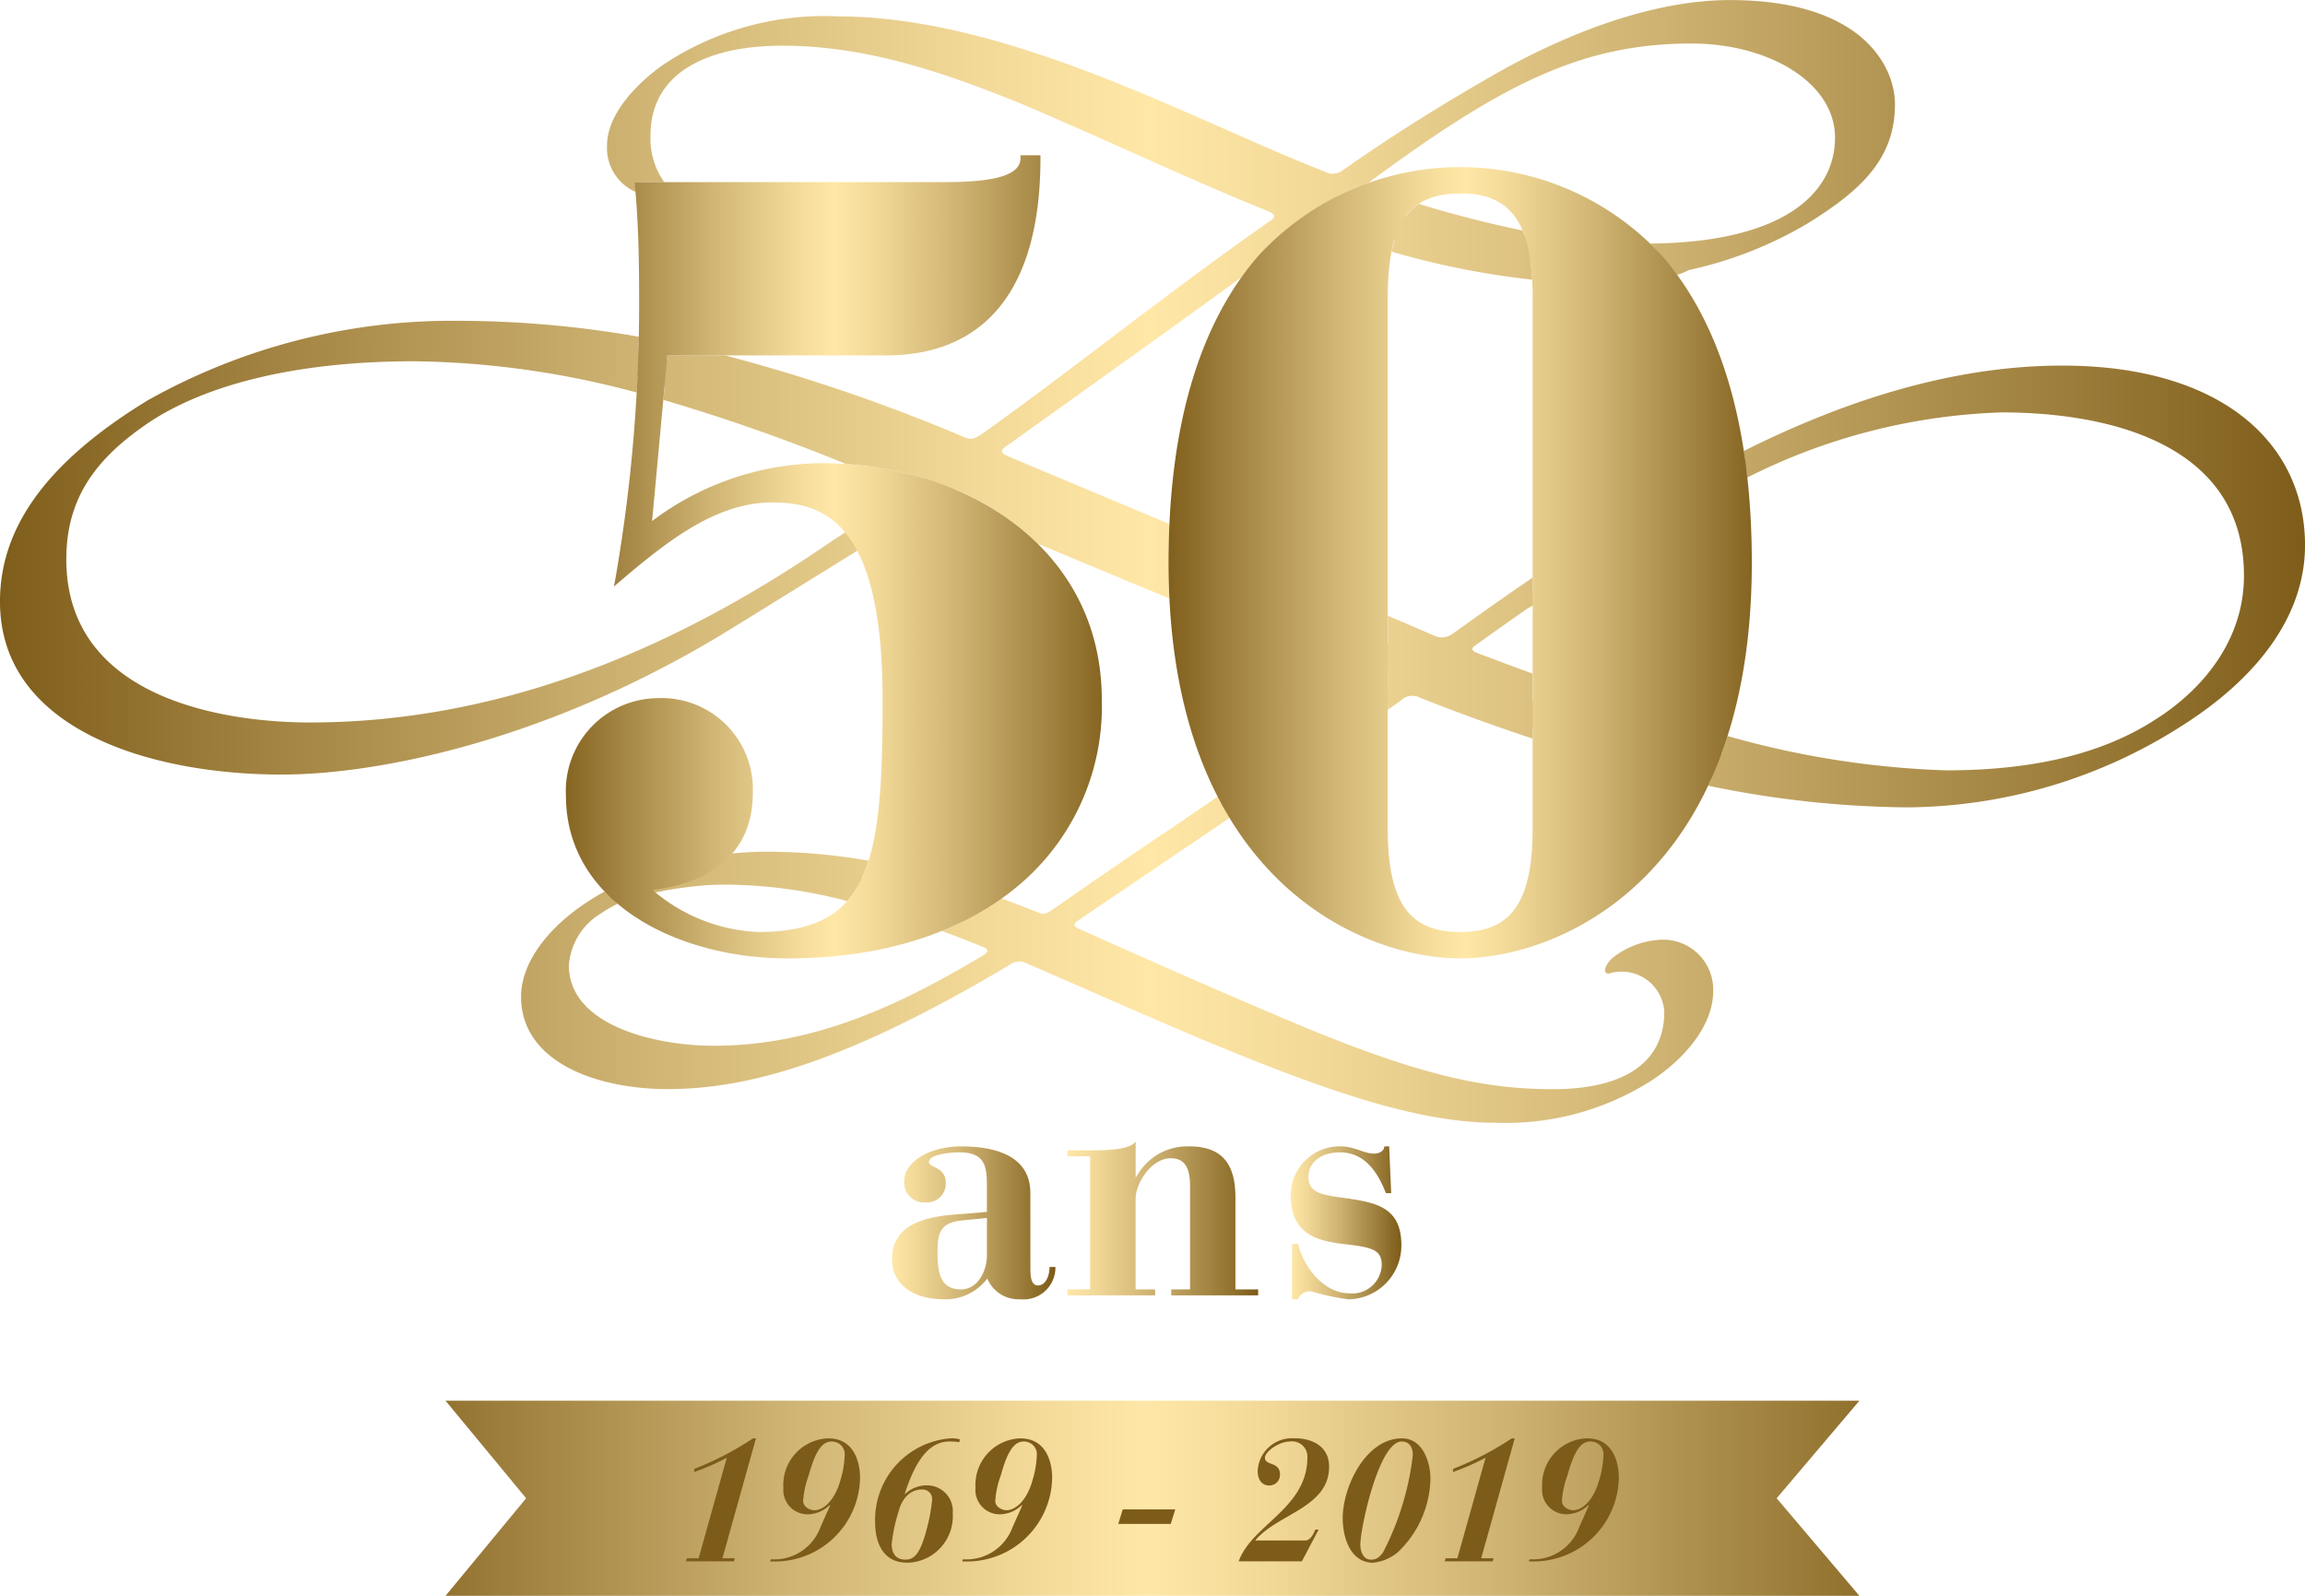 <svg xmlns="http://www.w3.org/2000/svg" xmlns:xlink="http://www.w3.org/1999/xlink" width="130" height="90" viewBox="0 0 130 90">
  <defs>
    <linearGradient id="linear-gradient" x1="-0.087" y1="0.5" x2="1.079" y2="0.5" gradientUnits="objectBoundingBox">
      <stop offset="0" stop-color="#7d5b18"/>
      <stop offset="0.097" stop-color="#9b7b39"/>
      <stop offset="0.286" stop-color="#d0b574"/>
      <stop offset="0.426" stop-color="#f2d998"/>
      <stop offset="0.5" stop-color="#ffe7a7"/>
      <stop offset="0.577" stop-color="#f1d897"/>
      <stop offset="0.724" stop-color="#cdb170"/>
      <stop offset="0.926" stop-color="#937330"/>
      <stop offset="1" stop-color="#7d5b18"/>
    </linearGradient>
    <linearGradient id="linear-gradient-2" x1="-0.003" y1="0.5" x2="1" y2="0.5" xlink:href="#linear-gradient"/>
    <linearGradient id="linear-gradient-3" x1="-0.034" y1="0.5" x2="1.037" y2="0.5" xlink:href="#linear-gradient"/>
    <linearGradient id="linear-gradient-4" x1="-0.017" y1="0.5" x2="1.034" y2="0.5" xlink:href="#linear-gradient"/>
    <linearGradient id="linear-gradient-5" y1="0.5" x2="1" y2="0.5" gradientUnits="objectBoundingBox">
      <stop offset="0" stop-color="#ffe7a7"/>
      <stop offset="0.153" stop-color="#f1d897"/>
      <stop offset="0.448" stop-color="#cdb170"/>
      <stop offset="0.852" stop-color="#937330"/>
      <stop offset="1" stop-color="#7d5b18"/>
    </linearGradient>
  </defs>
  <g id="Groupe_810" data-name="Groupe 810" transform="translate(-58.136 -160.56)">
    <path id="Tracé_3067" data-name="Tracé 3067" d="M223.949,442.075H144.211l4.545-5.5-4.545-5.5h79.738l-4.665,5.5Z" transform="translate(-60.946 -191.515)" fill="url(#linear-gradient)"/>
    <g id="Groupe_810-2" data-name="Groupe 810-2" transform="translate(96.829 241.679)">
      <path id="Tracé_3068" data-name="Tracé 3068" d="M190.722,445.122h.662l1.587-5.669a12.917,12.917,0,0,1-1.851.808l.029-.185a17.215,17.215,0,0,0,3.3-1.715h.166l-1.889,6.761h.692l-.039.175h-2.706Z" transform="translate(-190.674 -438.358)" fill="#7d5b18"/>
      <path id="Tracé_3069" data-name="Tracé 3069" d="M206.969,445.18a2.768,2.768,0,0,0,2.8-1.821l.536-1.2.01-.019-.02-.02a1.845,1.845,0,0,1-1.226.525,1.373,1.373,0,0,1-1.4-1.347,1.4,1.4,0,0,1,.006-.152,2.627,2.627,0,0,1,2.462-2.783l.09,0c1.335,0,1.772,1.179,1.772,2.24a4.8,4.8,0,0,1-4.9,4.7l-.117,0h-.058Zm3.438-6.643c-.545,0-.915.506-1.305,1.911a5.114,5.114,0,0,0-.312,1.441c0,.341.38.525.637.525.439,0,1.12-.447,1.471-1.714a5.371,5.371,0,0,0,.233-1.353.717.717,0,0,0-.617-.8A.763.763,0,0,0,210.407,438.537Z" transform="translate(-202.186 -438.358)" fill="#7d5b18"/>
      <path id="Tracé_3070" data-name="Tracé 3070" d="M231.939,438.577a3.361,3.361,0,0,0-.565-.039c-1.4,0-2.084,1.655-2.512,2.941l.019.02a1.773,1.773,0,0,1,1.227-.487,1.452,1.452,0,0,1,1.466,1.438q0,.07-.005.14a2.627,2.627,0,0,1-2.462,2.782c-.039,0-.079,0-.118,0-1.3,0-1.8-1.042-1.8-2.3a4.608,4.608,0,0,1,4.3-4.715,1.781,1.781,0,0,1,.478.059Zm-2.143,2.668c-.409,0-1.023.273-1.273,1.208a9.759,9.759,0,0,0-.4,1.86c0,.487.2.887.77.887.5,0,.847-.312,1.227-1.8a9.794,9.794,0,0,0,.283-1.549.539.539,0,0,0-.609-.6Z" transform="translate(-216.527 -438.359)" fill="#7d5b18"/>
      <path id="Tracé_3071" data-name="Tracé 3071" d="M244.079,445.18a2.767,2.767,0,0,0,2.8-1.821l.536-1.2.01-.019-.02-.02a1.847,1.847,0,0,1-1.226.525,1.373,1.373,0,0,1-1.4-1.347,1.4,1.4,0,0,1,.006-.152,2.627,2.627,0,0,1,2.462-2.783l.09,0c1.335,0,1.772,1.179,1.772,2.24a4.8,4.8,0,0,1-4.9,4.7l-.117,0h-.058Zm3.438-6.643c-.545,0-.915.506-1.305,1.911a5.094,5.094,0,0,0-.312,1.441c0,.341.38.525.637.525.438,0,1.12-.447,1.471-1.714a5.359,5.359,0,0,0,.233-1.353.717.717,0,0,0-.617-.8A.763.763,0,0,0,247.517,438.537Z" transform="translate(-228.461 -438.358)" fill="#7d5b18"/>
      <path id="Tracé_3072" data-name="Tracé 3072" d="M274.426,452.071h2.96l-.253.819h-2.96Z" transform="translate(-249.796 -448.064)" fill="#7d5b18"/>
      <path id="Tracé_3073" data-name="Tracé 3073" d="M301,445.29h-3.564c.75-2.084,3.876-2.98,3.876-5.874a.86.86,0,0,0-.825-.893.839.839,0,0,0-.148.007c-.643,0-1.422.583-1.422.915,0,.467.848.2.848.944a.6.6,0,0,1-.58.623h-.015c-.478,0-.662-.409-.662-.8a1.934,1.934,0,0,1,2-1.865l.072,0c1.012,0,1.957.458,1.957,1.607,0,2.318-2.945,2.659-4.168,4.159h2.834c.2,0,.389-.2.557-.614h.186Z" transform="translate(-266.269 -438.351)" fill="#7d5b18"/>
      <path id="Tracé_3074" data-name="Tracé 3074" d="M320.871,438.36c1.179,0,1.607,1.335,1.607,2.29a5.87,5.87,0,0,1-1.87,4.159,2.606,2.606,0,0,1-1.363.564c-1.274,0-1.714-1.412-1.714-2.513C317.53,441.1,318.825,438.36,320.871,438.36ZM319.12,445.2c.282,0,.438-.088.681-.4a15.871,15.871,0,0,0,1.684-5.493c0-.351-.126-.77-.633-.77-1.273,0-2.327,4.857-2.327,5.825,0,.379.173.837.593.837Z" transform="translate(-280.496 -438.357)" fill="#7d5b18"/>
      <path id="Tracé_3075" data-name="Tracé 3075" d="M337.306,445.122h.663l1.587-5.669a12.975,12.975,0,0,1-1.85.808l.029-.185a17.232,17.232,0,0,0,3.3-1.715h.166l-1.89,6.761H340l-.039.175h-2.706Z" transform="translate(-294.465 -438.358)" fill="#7d5b18"/>
      <path id="Tracé_3076" data-name="Tracé 3076" d="M353.551,445.173a2.768,2.768,0,0,0,2.8-1.821l.536-1.2.01-.019-.02-.022a1.847,1.847,0,0,1-1.226.525,1.373,1.373,0,0,1-1.4-1.347,1.4,1.4,0,0,1,.006-.152,2.627,2.627,0,0,1,2.462-2.783l.09,0c1.334,0,1.772,1.179,1.772,2.24a4.8,4.8,0,0,1-4.9,4.7l-.117,0h-.058Zm3.437-6.643c-.545,0-.915.506-1.305,1.911a5.115,5.115,0,0,0-.311,1.441c0,.341.38.525.637.525.438,0,1.12-.447,1.47-1.714a5.359,5.359,0,0,0,.234-1.354.716.716,0,0,0-.617-.8A.731.731,0,0,0,356.988,438.53Z" transform="translate(-305.974 -438.352)" fill="#7d5b18"/>
    </g>
    <path id="Tracé_3090" data-name="Tracé 3090" d="M174.453,181.179c-6.726,0-13.007,2.336-17.969,4.815.022.145.042.293.062.439-3.847,1.191-6.859,4.03-10.066,6.361-.619.449-1.252.878-1.9,1.276v-.94c-1.294.885-2.794,1.935-4.479,3.147a1.026,1.026,0,0,1-1.1.123c-.674-.294-1.561-.675-2.59-1.113v1.554c-2.016-.835-4.028-1.683-6.043-2.515l-6.31-2.6c.008-.544.022-1.082.046-1.609-3.935-1.649-7.488-3.134-9.152-3.84v0c-.43-.184-.368-.368-.061-.552,5.072-3.627,9.769-6.976,13.311-9.568.289-.4.589-.8.909-1.164a15.469,15.469,0,0,1,2.84-2.426,33.112,33.112,0,0,0,4.846,1.521c-.064.21-.122.429-.17.666a45.879,45.879,0,0,0,7.926,1.579c-.019-.346-.05-.669-.091-.975,1.48.18,2.96.344,4.426.527.815.1,1.633.234,2.452.293a3.481,3.481,0,0,0,2.044-.387,22.4,22.4,0,0,0,6.719-2.641c2.945-1.831,4.908-3.6,4.908-6.715,0-2.075-1.779-5.872-9.324-5.872-3.558,0-8.16,1.288-13.313,4.224-2.76,1.586-5.459,3.234-8.588,5.432a.945.945,0,0,1-.981,0c-7.116-2.747-17.73-8.736-27.423-8.736a16.387,16.387,0,0,0-9.509,2.511c-1.533.977-3.5,2.866-3.5,4.76a2.711,2.711,0,0,0,1.616,2.633c-.011-.124-.022-.251-.035-.369l-.019-.185H95.6a4.229,4.229,0,0,1-.776-2.63c0-3.723,3.5-5.066,7.423-5.066,4.416,0,8.649,1.282,13.68,3.357,4.478,1.892,9.2,4.15,13.742,5.981.429.183.429.366,0,.61-6.134,4.315-11.227,8.462-16.257,12.022-.429.245-.49.245-.858.123A98.244,98.244,0,0,0,99.008,180.6H95.782l-.025.269-1.607-.632c.007-.228.016-.456.02-.684a59.267,59.267,0,0,0-10.207-.9,35.073,35.073,0,0,0-17.485,4.479c-5.95,3.626-8.343,7.368-8.343,11.355,0,7.245,8.528,9.757,15.889,9.757,5.338,0,14.662-1.841,24.54-7.731,1.538-.923,10.253-6.351,11.528-7.119.647-.39,1.3-.783,1.909-1.228a14.923,14.923,0,0,1,4.651,3.046c2.224.934,4.789,2.007,7.44,3.1q-.025-.509-.038-1.032l12.348,5.1v1.086c-2.813,2.542-6.441,4-9.419,6.336-.056-.105-.114-.208-.169-.315-1.34.918-2.611,1.786-3.774,2.562-1.9,1.288-3.68,2.517-5.521,3.8-.368.245-.49.307-.8.185-.723-.288-1.419-.554-2.1-.806a15.592,15.592,0,0,1-1.415.885,62.555,62.555,0,0,0-6.441-2.086,7.824,7.824,0,0,0,.361-.923,33.027,33.027,0,0,0-5.866-.508c-.615,0-1.229.04-1.841.1a5.189,5.189,0,0,1-1.468,1.146A22.694,22.694,0,0,0,92.4,211c-.052-.051-.105-.1-.156-.154l-.183.093c-2.822,1.592-4.537,3.8-4.537,5.829,0,3.681,4.233,5.215,8.283,5.215,4.6,0,10.183-1.592,19.262-7a.922.922,0,0,1,1.043-.06c3.128,1.353,6.258,2.761,10.061,4.357,6.5,2.7,11.84,4.6,16.257,4.6a15.316,15.316,0,0,0,8.771-2.328c1.717-1.1,3.558-3.008,3.558-5.1a2.82,2.82,0,0,0-2.744-2.894,2.788,2.788,0,0,0-.324.01,4.706,4.706,0,0,0-2.638,1.043c-.491.491-.491.86-.184.86A2.406,2.406,0,0,1,152,217.63c0,2.762-2.149,4.357-6.257,4.357-3.558,0-7.178-.613-14.478-3.681-4.233-1.78-8.527-3.682-12.085-5.278-.615-.245-.552-.368-.062-.675,2.211-1.5,5.274-3.566,8.365-5.665-.056-.093-.11-.189-.165-.284,2.832-2.3,6.267-3.754,9.087-6.051v.238c.238-.165.47-.326.688-.482a.948.948,0,0,1,1.165-.184c1.874.741,4.011,1.531,6.32,2.292v-.6c1.893.684,3.8,1.315,5.749,1.844q2.149.585,4.341.983c-.064.144-.128.289-.194.429a57.235,57.235,0,0,0,11.208,1.221,29.079,29.079,0,0,0,15.585-4.647c4.417-2.822,6.871-6.336,6.871-10.141C188.133,185.536,183.41,181.179,174.453,181.179Zm-39.1-10.316a1.547,1.547,0,0,1,.263-.219h0c7.243-5.31,11.718-7.63,17.914-7.63,4.355,0,8.1,2.2,8.1,5.309,0,3.009-2.7,5.9-10.434,5.975.145.139.283.286.423.43-.114,0-.229-.009-.345-.018-.7-.056-1.405-.165-2.105-.252l-4.433-.551-.628-.079q-.05-.138-.1-.268-2.955-.609-5.84-1.5a2.938,2.938,0,0,0-.719.681c-.3-.066-.594-.135-.889-.208-1.014-.251-2.019-.549-3-.9A15.419,15.419,0,0,1,135.355,170.863Zm-26.117,17.349c-1.235.744-2.546,1.843-4.049,2.773-6.311,4.35-16.7,10.322-29.569,10.322-4.294,0-13.742-1.1-13.742-9.205,0-3.191,1.411-5.461,4.417-7.548,2.883-2.024,7.852-3.62,15.214-3.62A50.119,50.119,0,0,1,94.05,182.7c.017-.307.029-.613.043-.92l1.525.6-.068.734a105.239,105.239,0,0,1,10.305,3.618,19.548,19.548,0,0,1,4.461.823C109.961,187.778,109.6,187.994,109.239,188.211Zm4.356,26.227h0c-5.03,3.008-9.754,5.1-15.214,5.1-3.19,0-8.158-1.1-8.158-4.538a3.741,3.741,0,0,1,1.84-2.946,7.152,7.152,0,0,1,.908-.523c-.022-.018-.041-.037-.062-.056a22.272,22.272,0,0,1,5.184-1c.464-.02.928-.029,1.392-.018a27.4,27.4,0,0,1,6.443.924,5.059,5.059,0,0,0,.561-.8,61.662,61.662,0,0,1,5.974,1.938c-.392.193-.791.378-1.205.546.724.267,1.444.545,2.151.833C113.9,214.073,113.963,214.193,113.595,214.438Zm66.133-13.316h0c-2.822,1.841-6.626,2.884-11.841,2.884a50.811,50.811,0,0,1-12.319-1.938c-.109.343-.225.673-.345,1a62.219,62.219,0,0,1-10.648-3v-1.519c-.978-.357-1.926-.71-2.822-1.05-.736-.244-.676-.367-.307-.612v0c.909-.654,1.855-1.323,2.821-1.994,4.253-2.388,7.645-6.433,12.348-7.931.022.176.044.352.064.531a34.211,34.211,0,0,1,14.337-3.675c6.2,0,13.68,1.841,13.68,9.2C184.7,196.765,182.243,199.527,179.728,201.122Z" transform="translate(0)" fill="url(#linear-gradient-2)"/>
    <g id="Groupe_812" data-name="Groupe 812" transform="translate(90.058 169.317)">
      <g id="Groupe_811" data-name="Groupe 811" transform="translate(0 0)">
        <path id="Tracé_3077" data-name="Tracé 3077" d="M179.977,235.842c-6.208,0-12.5-3.154-12.5-9.184a5.231,5.231,0,0,1,5.149-5.493,5.148,5.148,0,0,1,5.39,4.894q.011.238,0,.476c0,3.076-2,5-5.656,5.449a9.764,9.764,0,0,0,5.977,2.369c6.338,0,7-3.986,7-13.082,0-9.822-3.141-11.146-6.214-11.146-3.12,0-5.838,2.1-8.578,4.435l-.364.31.091-.47a90.342,90.342,0,0,0,1.332-15.941c0-1.99-.045-3.61-.136-4.966-.03-.444-.065-.865-.106-1.248l-.019-.185h17.564c2.865,0,4.206-.428,4.206-1.345v-.168h1.127v.168c0,7.274-3.025,11.12-8.735,11.12H173.2l-.863,9.343a16.1,16.1,0,0,1,9.579-3.264c7.844,0,15.784,4.588,15.784,13.359a13.183,13.183,0,0,1-5.04,10.735C189.491,234.516,185.1,235.842,179.977,235.842Z" transform="translate(-167.481 -190.547)" fill="url(#linear-gradient-3)"/>
        <path id="Tracé_3078" data-name="Tracé 3078" d="M300.337,237.462c-5.689,0-16.447-4.664-16.447-22.313,0-7.613,1.7-13.436,5.06-17.308a15.459,15.459,0,0,1,21.847-.929q.483.445.928.929c3.356,3.872,5.059,9.7,5.059,17.308C316.785,232.8,306.027,237.462,300.337,237.462Zm0-43.14c-2.9,0-4.086,1.7-4.086,5.883v29.889c0,4.178,1.184,5.882,4.086,5.882s4.086-1.7,4.086-5.882V200.2c0-4.178-1.184-5.882-4.086-5.882Z" transform="translate(-249.906 -192.168)" fill="url(#linear-gradient-4)"/>
      </g>
    </g>
    <path id="Tracé_3091" data-name="Tracé 3091" d="M238.273,388.876c0,.576.094.929.428.929.446,0,.65-.558.65-1.04h.334a1.8,1.8,0,0,1-1.988,1.821,1.906,1.906,0,0,1-1.858-1.171,2.941,2.941,0,0,1-2.49,1.171c-1.431,0-2.881-.651-2.881-2.268,0-1.933,1.84-2.379,3.531-2.509l1.82-.148V384.1c0-1.114-.186-1.8-1.579-1.8-.631,0-1.709.148-1.69.558.018.315.947.26.947,1.152a1.058,1.058,0,0,1-1.133,1.115,1.119,1.119,0,0,1-1.207-1.208c0-1.041,1.355-1.951,3.213-1.951,1.914,0,3.9.52,3.9,2.639ZM235.821,386l-1.467.148c-1.207.13-1.319.781-1.319,1.766,0,.966.056,2.118,1.319,2.118.873,0,1.431-.892,1.467-1.877Z" transform="translate(-122.023 -156.75)" fill="url(#linear-gradient-5)"/>
    <path id="Tracé_3092" data-name="Tracé 3092" d="M264.351,389.4h1.281V381.89h-1.281v-.334h1.318c.763,0,2.138,0,2.528-.484v1.988h.036a3.263,3.263,0,0,1,2.973-1.728c1.766,0,2.62.873,2.62,2.88V389.4h1.281v.335h-4.9V389.4h1.059v-5.873c0-1.3-.557-1.524-1.1-1.524-1.041,0-1.97,1.356-1.97,2.3V389.4h1.1v.335h-4.941Z" transform="translate(-146.013 -156.119)" fill="url(#linear-gradient-5)"/>
    <path id="Tracé_3093" data-name="Tracé 3093" d="M307.57,387.464h.334c.334,1.357,1.487,2.788,2.9,2.788a1.659,1.659,0,0,0,1.821-1.6c0-.855-.558-.985-1.9-1.152-1.412-.167-3.233-.371-3.233-2.769a2.762,2.762,0,0,1,2.768-2.769c.855,0,1.337.409,1.932.409.354,0,.577-.185.577-.409h.278l.112,2.639h-.3c-.464-1.208-1.207-2.3-2.6-2.3-1,0-1.766.521-1.766,1.394,0,.818.651.985,1.691,1.133,1.988.279,3.549.446,3.549,2.714a3.032,3.032,0,0,1-2.973,3.048,12.782,12.782,0,0,1-2.1-.447.726.726,0,0,0-.762.447h-.334Z" transform="translate(-176.562 -156.75)" fill="url(#linear-gradient-5)"/>
  </g>
</svg>
